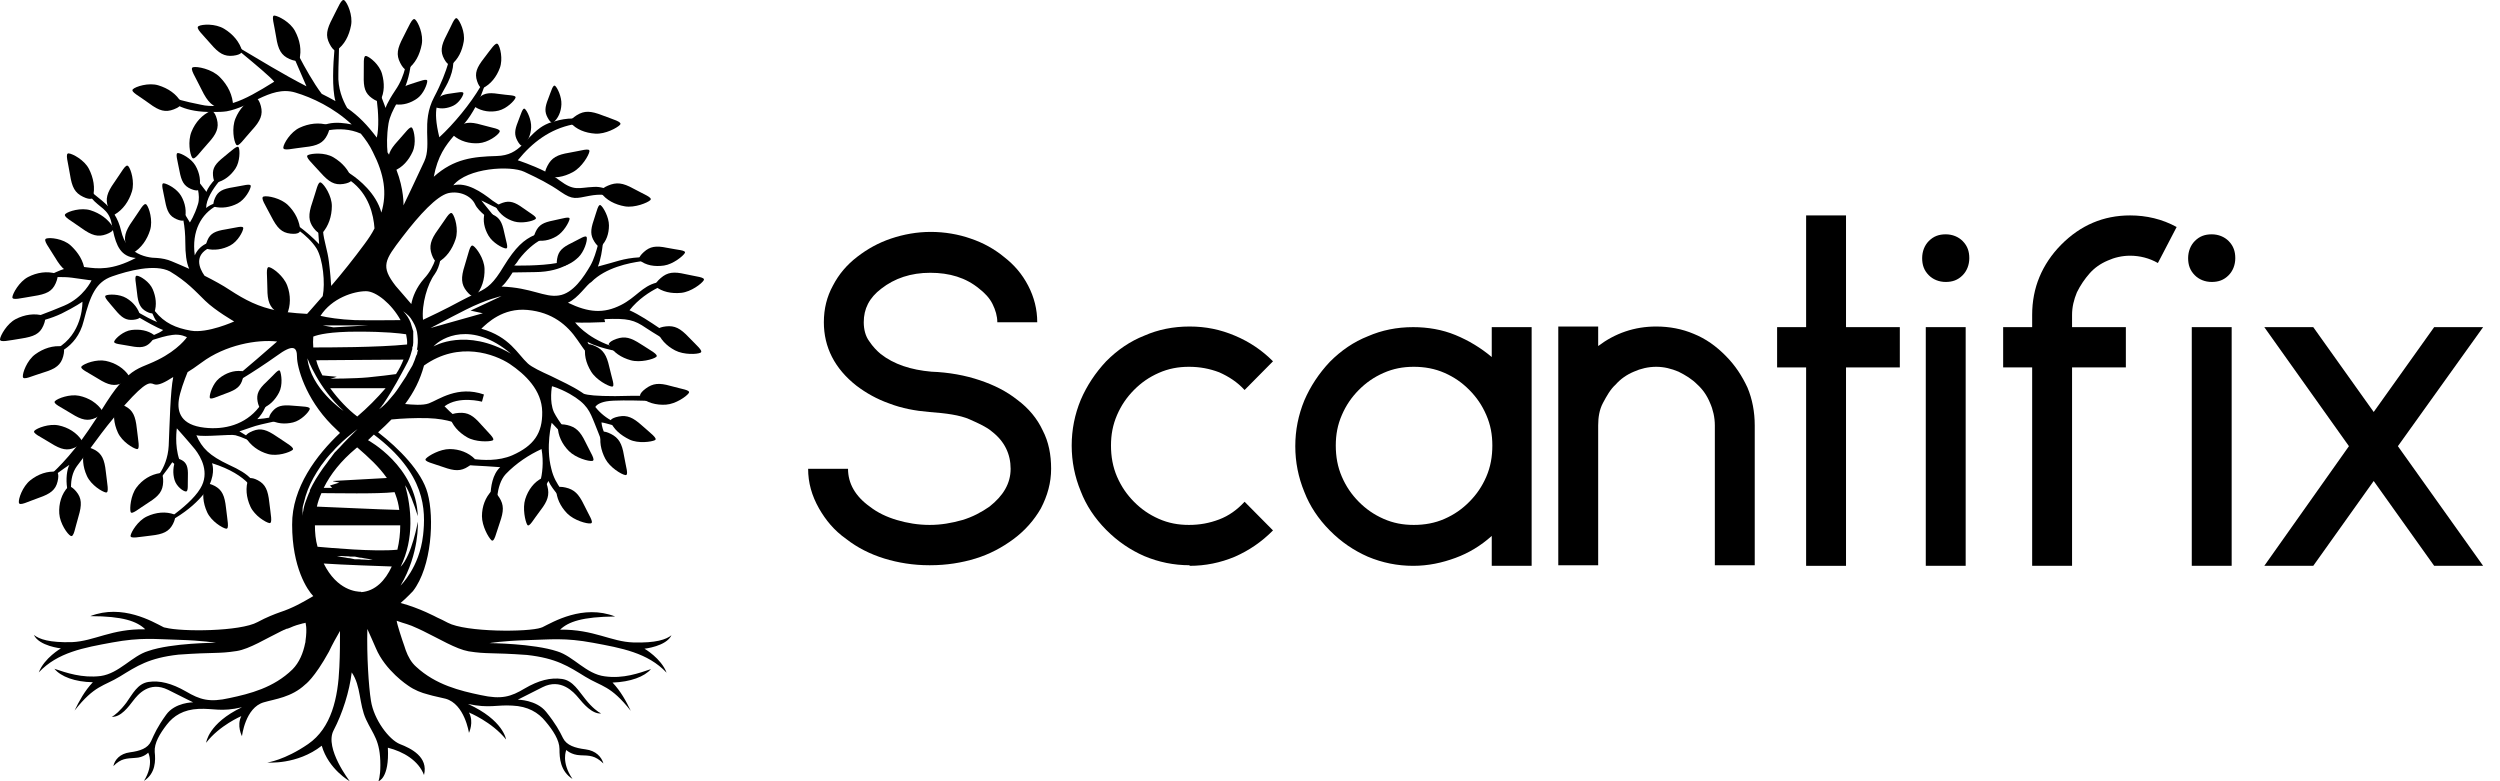 <svg xmlns="http://www.w3.org/2000/svg" fill="none" viewBox="0 0 96 30" height="30" width="96">
<path fill="black" d="M35.675 21.705C35.071 21.705 34.491 21.611 33.957 21.447C33.423 21.283 32.912 21.025 32.495 20.697C32.03 20.369 31.705 19.97 31.45 19.524C31.172 19.032 31.032 18.54 31.032 18.001H32.564C32.564 18.563 32.843 19.056 33.4 19.454C33.702 19.689 34.05 19.853 34.444 19.97C34.839 20.087 35.257 20.157 35.698 20.157C36.139 20.157 36.533 20.087 36.951 19.97C37.346 19.853 37.694 19.665 37.996 19.454C38.53 19.032 38.808 18.563 38.808 18.001C38.808 17.438 38.576 16.946 38.089 16.571C37.903 16.407 37.601 16.266 37.23 16.102C36.858 15.938 36.325 15.867 35.675 15.82C35.141 15.774 34.63 15.68 34.143 15.492C33.678 15.328 33.261 15.094 32.889 14.812C32.053 14.156 31.636 13.335 31.636 12.374C31.636 11.858 31.752 11.39 31.984 10.968C32.216 10.522 32.518 10.171 32.912 9.866C33.307 9.561 33.725 9.327 34.212 9.162C34.7 8.998 35.21 8.905 35.744 8.905C36.278 8.905 36.812 8.998 37.276 9.162C37.764 9.327 38.181 9.561 38.553 9.866C38.947 10.171 39.249 10.522 39.481 10.968C39.713 11.413 39.83 11.882 39.83 12.374H38.297C38.297 12.14 38.228 11.905 38.112 11.671C37.996 11.437 37.81 11.249 37.601 11.085C37.09 10.663 36.464 10.475 35.721 10.475C34.978 10.475 34.352 10.686 33.841 11.085C33.377 11.437 33.168 11.858 33.168 12.374C33.168 12.655 33.237 12.913 33.377 13.101C33.516 13.312 33.678 13.476 33.818 13.593C34.328 13.992 34.978 14.203 35.767 14.273C36.441 14.297 37.067 14.414 37.624 14.601C38.181 14.789 38.646 15.023 39.063 15.352C39.505 15.68 39.83 16.078 40.038 16.524C40.27 16.969 40.363 17.462 40.363 18.001C40.363 18.54 40.224 19.032 39.969 19.524C39.713 19.97 39.365 20.369 38.924 20.697C38.483 21.025 37.996 21.283 37.462 21.447C36.928 21.611 36.348 21.705 35.721 21.705H35.675Z"></path>
<path fill="black" d="M45.68 21.705C45.076 21.705 44.496 21.587 43.939 21.353C43.405 21.119 42.917 20.79 42.476 20.345C42.035 19.899 41.71 19.407 41.502 18.868C41.269 18.305 41.153 17.719 41.153 17.11C41.153 16.5 41.269 15.914 41.502 15.351C41.734 14.812 42.059 14.32 42.476 13.874C42.917 13.429 43.405 13.101 43.939 12.89C44.473 12.655 45.053 12.538 45.68 12.538C46.306 12.538 46.863 12.655 47.42 12.89C47.978 13.124 48.465 13.453 48.883 13.874L47.792 14.976C47.513 14.672 47.188 14.461 46.817 14.296C46.446 14.156 46.074 14.085 45.656 14.085C45.239 14.085 44.867 14.156 44.496 14.32C44.124 14.484 43.823 14.695 43.544 14.976C43.266 15.258 43.057 15.562 42.894 15.938C42.732 16.313 42.662 16.688 42.662 17.11C42.662 17.532 42.732 17.93 42.894 18.305C43.057 18.68 43.266 18.985 43.544 19.267C43.823 19.548 44.124 19.759 44.496 19.923C44.867 20.087 45.239 20.157 45.656 20.157C46.074 20.157 46.446 20.087 46.817 19.946C47.188 19.806 47.513 19.571 47.792 19.267L48.883 20.368C48.442 20.814 47.954 21.142 47.42 21.377C46.863 21.611 46.283 21.728 45.68 21.728V21.705Z"></path>
<path fill="black" d="M58.815 12.562V21.728H57.283V20.579C56.865 20.954 56.401 21.236 55.89 21.423C55.38 21.611 54.846 21.728 54.266 21.728C53.662 21.728 53.082 21.611 52.525 21.377C51.991 21.142 51.503 20.814 51.062 20.368C50.621 19.923 50.296 19.431 50.087 18.891C49.855 18.329 49.739 17.743 49.739 17.133C49.739 16.524 49.855 15.938 50.087 15.375C50.319 14.836 50.645 14.343 51.062 13.898C51.503 13.453 51.991 13.124 52.525 12.913C53.059 12.679 53.639 12.562 54.266 12.562C54.823 12.562 55.38 12.655 55.89 12.866C56.401 13.077 56.865 13.359 57.283 13.71V12.562H58.815ZM54.289 20.157C54.707 20.157 55.101 20.087 55.472 19.923C55.844 19.759 56.146 19.548 56.424 19.267C56.703 18.985 56.912 18.68 57.074 18.305C57.237 17.93 57.306 17.532 57.306 17.11C57.306 16.688 57.237 16.313 57.074 15.938C56.912 15.562 56.703 15.258 56.424 14.976C56.146 14.695 55.844 14.484 55.472 14.32C55.101 14.156 54.707 14.085 54.289 14.085C53.871 14.085 53.5 14.156 53.128 14.32C52.757 14.484 52.455 14.695 52.176 14.976C51.898 15.258 51.689 15.562 51.527 15.938C51.364 16.313 51.294 16.688 51.294 17.11C51.294 17.532 51.364 17.93 51.527 18.305C51.689 18.68 51.898 18.985 52.176 19.267C52.455 19.548 52.757 19.759 53.128 19.923C53.5 20.087 53.871 20.157 54.289 20.157Z"></path>
<path fill="black" d="M66.267 13.664C66.639 14.039 66.894 14.437 67.103 14.883C67.289 15.328 67.382 15.82 67.382 16.336V21.705H65.85V16.336C65.85 16.031 65.78 15.726 65.664 15.469C65.548 15.187 65.385 14.953 65.177 14.765C64.968 14.554 64.736 14.414 64.457 14.273C64.178 14.156 63.9 14.085 63.598 14.085C63.296 14.085 62.995 14.156 62.739 14.273C62.461 14.39 62.229 14.554 62.043 14.765C61.834 14.953 61.695 15.211 61.556 15.469C61.416 15.726 61.37 16.031 61.37 16.336V21.705H59.838V12.538H61.37V13.288C62.02 12.796 62.763 12.538 63.598 12.538C64.109 12.538 64.596 12.632 65.037 12.819C65.502 13.007 65.896 13.288 66.267 13.664Z"></path>
<path fill="black" d="M72.953 14.109H70.887V21.728H69.355V14.109H68.241V12.562H69.355V8.272H70.887V12.562H72.953V14.109Z"></path>
<path fill="black" d="M74.716 10.827C74.46 10.827 74.228 10.733 74.066 10.569C73.88 10.382 73.811 10.171 73.811 9.913C73.811 9.655 73.903 9.42 74.066 9.256C74.252 9.069 74.46 8.998 74.716 8.998C74.971 8.998 75.203 9.092 75.366 9.256C75.551 9.444 75.621 9.655 75.621 9.913C75.621 10.171 75.528 10.405 75.366 10.569C75.18 10.757 74.971 10.827 74.716 10.827ZM73.95 12.562H75.482V21.728H73.95V12.562Z"></path>
<path fill="black" d="M81.795 8.272C82.422 8.272 83.026 8.412 83.583 8.717L82.863 10.1C82.538 9.913 82.167 9.819 81.795 9.819C81.494 9.819 81.192 9.889 80.936 10.006C80.658 10.124 80.426 10.288 80.24 10.499C80.055 10.71 79.892 10.944 79.753 11.226C79.637 11.507 79.567 11.788 79.567 12.093V12.562H81.633V14.109H79.567V21.728H78.035V14.109H76.921V12.562H78.035V12.093C78.035 11.577 78.128 11.085 78.314 10.639C78.499 10.194 78.778 9.772 79.149 9.397C79.892 8.647 80.774 8.272 81.795 8.272Z"></path>
<path fill="black" d="M84.93 10.827C84.674 10.827 84.442 10.733 84.28 10.569C84.094 10.382 84.024 10.171 84.024 9.913C84.024 9.655 84.117 9.42 84.28 9.256C84.465 9.069 84.674 8.998 84.93 8.998C85.185 8.998 85.417 9.092 85.58 9.256C85.765 9.444 85.835 9.655 85.835 9.913C85.835 10.171 85.742 10.405 85.58 10.569C85.394 10.757 85.185 10.827 84.93 10.827ZM84.164 12.562H85.696V21.728H84.164V12.562Z"></path>
<path fill="black" d="M90.199 17.133L86.949 12.562H88.829L91.15 15.82L93.472 12.562H95.352L92.079 17.133L95.352 21.728H93.472L91.15 18.47L88.829 21.728H86.949L90.199 17.133Z"></path>
<path fill="black" d="M21.896 4.716C21.896 4.716 21.846 4.615 22.146 4.425C22.446 4.236 22.696 4.261 23.121 4.425C23.546 4.589 23.909 4.678 23.809 4.791C23.709 4.905 23.246 5.158 22.859 5.132C22.471 5.107 22.121 4.968 21.896 4.703V4.716Z"></path>
<path fill="black" d="M20.958 6.749C20.958 6.749 20.858 6.686 21.021 6.37C21.183 6.055 21.396 5.941 21.858 5.865C22.321 5.789 22.659 5.663 22.634 5.815C22.609 5.966 22.346 6.421 21.996 6.61C21.646 6.8 21.283 6.863 20.946 6.762L20.958 6.749Z"></path>
<path fill="black" d="M23.059 7.38C23.059 7.38 23.021 7.267 23.346 7.128C23.672 6.989 23.909 7.014 24.322 7.242C24.735 7.469 25.072 7.583 24.972 7.684C24.872 7.785 24.372 7.987 23.997 7.924C23.622 7.86 23.271 7.684 23.071 7.393L23.059 7.38Z"></path>
<path fill="black" d="M24.547 9.982C24.547 9.982 24.484 9.894 24.722 9.679C24.959 9.464 25.184 9.426 25.609 9.515C26.035 9.603 26.36 9.603 26.297 9.717C26.235 9.831 25.847 10.146 25.497 10.197C25.147 10.247 24.797 10.197 24.547 9.982Z"></path>
<path fill="black" d="M25.235 12.685C25.235 12.685 25.235 12.571 25.573 12.533C25.911 12.495 26.123 12.609 26.436 12.937C26.748 13.266 27.023 13.48 26.898 13.544C26.773 13.607 26.261 13.632 25.923 13.455C25.585 13.278 25.335 13.013 25.235 12.685Z"></path>
<path fill="black" d="M25.172 10.992C25.172 10.992 25.109 10.904 25.372 10.677C25.634 10.45 25.872 10.424 26.31 10.525C26.747 10.626 27.097 10.639 27.022 10.765C26.947 10.892 26.535 11.207 26.16 11.245C25.784 11.283 25.422 11.207 25.159 10.992H25.172Z"></path>
<path fill="black" d="M23.371 13.241C23.371 13.241 23.346 13.127 23.671 13.013C23.996 12.9 24.221 12.963 24.608 13.215C24.996 13.468 25.309 13.62 25.196 13.708C25.084 13.796 24.584 13.935 24.221 13.834C23.858 13.733 23.546 13.531 23.383 13.228L23.371 13.241Z"></path>
<path fill="black" d="M22.496 13.253C22.496 13.253 22.558 13.152 22.858 13.291C23.159 13.43 23.296 13.632 23.396 14.087C23.496 14.541 23.634 14.857 23.496 14.845C23.359 14.832 22.896 14.592 22.696 14.264C22.496 13.935 22.408 13.582 22.496 13.241V13.253Z"></path>
<path fill="black" d="M24.584 15.223C24.584 15.223 24.522 15.122 24.797 14.92C25.072 14.718 25.309 14.693 25.747 14.819C26.185 14.946 26.535 14.971 26.447 15.097C26.36 15.223 25.947 15.514 25.572 15.539C25.197 15.564 24.834 15.463 24.584 15.236V15.223Z"></path>
<path fill="black" d="M23.434 16.171C23.434 16.171 23.434 16.057 23.759 15.994C24.084 15.931 24.309 16.032 24.646 16.335C24.984 16.638 25.272 16.84 25.147 16.903C25.022 16.966 24.509 17.042 24.171 16.878C23.834 16.714 23.546 16.474 23.434 16.158V16.171Z"></path>
<path fill="black" d="M23.097 16.6C23.097 16.6 23.159 16.512 23.459 16.663C23.759 16.815 23.884 17.029 23.959 17.484C24.034 17.939 24.16 18.267 24.009 18.242C23.859 18.217 23.422 17.951 23.247 17.623C23.072 17.295 22.997 16.916 23.097 16.6Z"></path>
<path fill="black" d="M21.42 16.36C21.42 16.36 21.457 16.247 21.783 16.322C22.108 16.398 22.283 16.562 22.483 16.979C22.683 17.396 22.883 17.674 22.745 17.699C22.608 17.724 22.108 17.585 21.845 17.32C21.582 17.055 21.42 16.714 21.42 16.373V16.36Z"></path>
<path fill="black" d="M21.358 18.76C21.358 18.76 21.396 18.646 21.721 18.722C22.046 18.797 22.221 18.962 22.421 19.378C22.621 19.795 22.821 20.073 22.684 20.098C22.546 20.124 22.046 19.985 21.784 19.72C21.521 19.454 21.358 19.113 21.358 18.772V18.76Z"></path>
<path fill="black" d="M20.82 18.355C20.82 18.355 20.933 18.343 21.02 18.671C21.108 19 21.032 19.24 20.757 19.593C20.482 19.947 20.32 20.275 20.245 20.149C20.17 20.023 20.057 19.517 20.17 19.164C20.282 18.81 20.507 18.507 20.82 18.355Z"></path>
<path fill="black" d="M18.882 18.861C18.882 18.861 18.982 18.81 19.17 19.101C19.357 19.391 19.345 19.631 19.195 20.061C19.044 20.49 18.982 20.844 18.869 20.743C18.757 20.642 18.507 20.2 18.507 19.821C18.507 19.442 18.644 19.088 18.882 18.848V18.861Z"></path>
<path fill="black" d="M18.219 17.623C18.219 17.623 18.269 17.724 17.982 17.914C17.694 18.103 17.456 18.09 17.031 17.939C16.606 17.787 16.256 17.724 16.356 17.61C16.456 17.497 16.894 17.244 17.269 17.244C17.644 17.244 17.994 17.383 18.232 17.623H18.219Z"></path>
<path fill="black" d="M17.27 15.994C17.27 15.994 17.27 15.88 17.62 15.855C17.97 15.829 18.17 15.956 18.47 16.297C18.77 16.638 19.045 16.865 18.908 16.916C18.77 16.966 18.257 16.979 17.932 16.789C17.607 16.6 17.357 16.322 17.27 15.994Z"></path>
<path fill="black" d="M16.819 10.071C16.819 10.071 16.694 10.096 16.581 9.78C16.468 9.464 16.531 9.212 16.819 8.82C17.106 8.429 17.269 8.088 17.369 8.201C17.469 8.315 17.619 8.808 17.494 9.186C17.369 9.565 17.144 9.894 16.819 10.071Z"></path>
<path fill="black" d="M18.244 11.384C18.244 11.384 18.131 11.447 17.919 11.182C17.706 10.917 17.694 10.664 17.844 10.197C17.994 9.73 18.044 9.363 18.169 9.439C18.294 9.515 18.594 9.932 18.606 10.323C18.619 10.715 18.506 11.094 18.244 11.384Z"></path>
<path fill="black" d="M11.517 8.883C11.517 8.883 11.492 9.01 11.155 8.972C10.817 8.934 10.642 8.757 10.417 8.315C10.192 7.873 9.979 7.582 10.129 7.545C10.279 7.507 10.78 7.608 11.055 7.873C11.33 8.138 11.517 8.504 11.53 8.883H11.517Z"></path>
<path fill="black" d="M12.355 8.959C12.355 8.959 12.243 9.022 12.043 8.757C11.843 8.492 11.83 8.239 11.993 7.772C12.155 7.305 12.205 6.938 12.331 7.014C12.456 7.09 12.743 7.519 12.743 7.911C12.743 8.302 12.618 8.681 12.368 8.959H12.355Z"></path>
<path fill="black" d="M13.517 6.888C13.517 6.888 13.517 7.014 13.18 7.065C12.842 7.115 12.63 6.989 12.304 6.623C11.979 6.256 11.692 6.016 11.829 5.953C11.967 5.89 12.467 5.84 12.805 6.042C13.142 6.244 13.405 6.534 13.517 6.9V6.888Z"></path>
<path fill="black" d="M12.617 4.804C12.617 4.804 12.717 4.88 12.567 5.183C12.417 5.486 12.192 5.6 11.704 5.65C11.217 5.701 10.867 5.814 10.879 5.663C10.892 5.511 11.154 5.069 11.505 4.905C11.855 4.741 12.255 4.69 12.605 4.804H12.617Z"></path>
<path fill="black" d="M9.804 3.756C9.804 3.756 9.929 3.743 10.017 4.071C10.104 4.4 10.004 4.64 9.679 4.993C9.354 5.347 9.154 5.675 9.066 5.549C8.979 5.423 8.891 4.918 9.041 4.551C9.191 4.185 9.454 3.895 9.804 3.743V3.756Z"></path>
<path fill="black" d="M8.304 7.027C8.304 7.027 8.204 7.027 8.179 6.736C8.154 6.446 8.279 6.282 8.592 6.029C8.904 5.777 9.117 5.562 9.167 5.663C9.217 5.764 9.217 6.206 9.042 6.471C8.867 6.736 8.604 6.951 8.291 7.014L8.304 7.027Z"></path>
<path fill="black" d="M3.564 7.595C3.564 7.595 3.502 7.709 3.189 7.557C2.876 7.406 2.764 7.191 2.689 6.711C2.614 6.231 2.489 5.878 2.639 5.89C2.789 5.903 3.239 6.143 3.414 6.484C3.589 6.825 3.664 7.216 3.564 7.583V7.595Z"></path>
<path fill="black" d="M4.39 8.252C4.39 8.252 4.265 8.277 4.152 7.961C4.04 7.646 4.102 7.406 4.39 7.002C4.678 6.597 4.828 6.269 4.928 6.383C5.028 6.496 5.178 6.989 5.065 7.355C4.953 7.721 4.728 8.05 4.402 8.239L4.39 8.252Z"></path>
<path fill="black" d="M5.089 9.729C5.089 9.729 4.964 9.755 4.852 9.439C4.739 9.123 4.802 8.883 5.089 8.479C5.377 8.075 5.527 7.747 5.627 7.86C5.727 7.974 5.877 8.467 5.764 8.833C5.652 9.199 5.427 9.527 5.102 9.717L5.089 9.729Z"></path>
<path fill="black" d="M4.364 8.757C4.364 8.757 4.389 8.883 4.077 8.997C3.764 9.111 3.527 9.047 3.126 8.757C2.726 8.467 2.401 8.315 2.514 8.214C2.626 8.113 3.114 7.961 3.477 8.075C3.839 8.189 4.164 8.416 4.352 8.744L4.364 8.757Z"></path>
<path fill="black" d="M3.264 10.386C3.264 10.386 3.239 10.513 2.901 10.5C2.564 10.487 2.376 10.323 2.126 9.906C1.876 9.49 1.638 9.212 1.776 9.161C1.913 9.111 2.426 9.161 2.714 9.426C3.001 9.692 3.214 10.02 3.251 10.399L3.264 10.386Z"></path>
<path fill="black" d="M2.176 10.5C2.176 10.5 2.276 10.563 2.138 10.879C2.001 11.194 1.775 11.296 1.288 11.371C0.8 11.447 0.462 11.548 0.475 11.409C0.487 11.27 0.738 10.816 1.075 10.639C1.413 10.462 1.813 10.399 2.163 10.512L2.176 10.5Z"></path>
<path fill="black" d="M1.701 12.129C1.701 12.129 1.801 12.192 1.663 12.508C1.526 12.824 1.301 12.925 0.813 13.001C0.325 13.076 -0.012 13.165 0 13.026C0.013 12.887 0.263 12.432 0.601 12.255C0.938 12.079 1.338 12.016 1.688 12.129H1.701Z"></path>
<path fill="black" d="M2.402 13.304C2.402 13.304 2.515 13.354 2.427 13.682C2.34 14.011 2.14 14.162 1.677 14.301C1.214 14.44 0.889 14.617 0.877 14.466C0.864 14.314 1.039 13.834 1.352 13.607C1.664 13.379 2.04 13.253 2.415 13.304H2.402Z"></path>
<path fill="black" d="M5.391 12.154C5.391 12.154 5.391 12.255 5.116 12.281C4.841 12.306 4.678 12.205 4.428 11.902C4.178 11.599 3.965 11.397 4.065 11.346C4.165 11.296 4.578 11.283 4.853 11.447C5.128 11.611 5.328 11.864 5.391 12.154Z"></path>
<path fill="black" d="M5.927 12.003C5.927 12.003 5.864 12.091 5.627 11.965C5.389 11.839 5.302 11.649 5.264 11.258C5.227 10.866 5.139 10.576 5.264 10.588C5.389 10.601 5.739 10.816 5.864 11.106C5.989 11.397 6.027 11.712 5.927 12.003Z"></path>
<path fill="black" d="M5.915 12.862C5.915 12.862 5.978 12.938 5.79 13.139C5.602 13.342 5.402 13.367 5.015 13.291C4.627 13.215 4.339 13.215 4.389 13.102C4.439 12.988 4.74 12.71 5.052 12.672C5.365 12.634 5.677 12.685 5.915 12.862Z"></path>
<path fill="black" d="M4.965 14.453C4.965 14.453 5.003 14.567 4.702 14.706C4.402 14.845 4.165 14.794 3.765 14.541C3.364 14.289 3.039 14.162 3.139 14.062C3.239 13.96 3.702 13.784 4.065 13.859C4.427 13.935 4.765 14.137 4.965 14.453Z"></path>
<path fill="black" d="M3.94 15.792C3.94 15.792 3.977 15.906 3.677 16.044C3.377 16.183 3.139 16.133 2.739 15.88C2.339 15.628 2.014 15.501 2.114 15.4C2.214 15.299 2.677 15.123 3.039 15.198C3.402 15.274 3.74 15.476 3.94 15.792Z"></path>
<path fill="black" d="M3.152 16.928C3.152 16.928 3.189 17.042 2.889 17.181C2.589 17.32 2.351 17.269 1.951 17.017C1.551 16.764 1.226 16.638 1.326 16.537C1.426 16.436 1.889 16.259 2.251 16.335C2.614 16.41 2.951 16.613 3.152 16.928Z"></path>
<path fill="black" d="M2.176 18.116C2.176 18.116 2.288 18.154 2.213 18.482C2.138 18.81 1.938 18.962 1.5 19.113C1.063 19.265 0.75 19.442 0.725 19.303C0.7 19.164 0.863 18.684 1.163 18.444C1.463 18.204 1.826 18.078 2.188 18.116H2.176Z"></path>
<path fill="black" d="M2.614 18.684C2.614 18.684 2.714 18.621 2.926 18.873C3.139 19.126 3.151 19.378 3.014 19.833C2.876 20.288 2.839 20.642 2.714 20.578C2.588 20.515 2.301 20.098 2.276 19.72C2.251 19.341 2.363 18.962 2.614 18.697V18.684Z"></path>
<path fill="black" d="M3.264 17.219C3.264 17.219 3.339 17.118 3.627 17.269C3.914 17.421 4.014 17.648 4.064 18.116C4.114 18.583 4.202 18.936 4.064 18.911C3.927 18.886 3.501 18.633 3.339 18.28C3.176 17.926 3.139 17.547 3.264 17.206V17.219Z"></path>
<path fill="black" d="M4.452 15.552C4.452 15.552 4.527 15.451 4.815 15.602C5.103 15.754 5.203 15.981 5.253 16.448C5.303 16.916 5.39 17.269 5.253 17.244C5.115 17.219 4.69 16.966 4.527 16.613C4.365 16.259 4.327 15.88 4.452 15.539V15.552Z"></path>
<path fill="black" d="M9.541 18.393C9.541 18.393 9.616 18.292 9.904 18.444C10.191 18.595 10.291 18.823 10.341 19.29C10.392 19.757 10.479 20.111 10.341 20.086C10.204 20.06 9.779 19.808 9.616 19.454C9.454 19.101 9.416 18.722 9.541 18.381V18.393Z"></path>
<path fill="black" d="M9.429 16.79C9.429 16.79 9.392 16.676 9.704 16.55C10.017 16.423 10.242 16.499 10.63 16.764C11.017 17.03 11.342 17.194 11.23 17.282C11.117 17.371 10.655 17.535 10.292 17.434C9.929 17.333 9.617 17.105 9.429 16.79Z"></path>
<path fill="black" d="M10.354 16.095C10.354 16.095 10.279 16.019 10.454 15.805C10.629 15.59 10.829 15.539 11.229 15.577C11.629 15.615 11.93 15.602 11.892 15.716C11.854 15.83 11.567 16.145 11.254 16.221C10.942 16.297 10.617 16.272 10.354 16.108V16.095Z"></path>
<path fill="black" d="M10.041 15.691C10.041 15.691 9.941 15.691 9.891 15.413C9.841 15.135 9.929 14.946 10.229 14.668C10.529 14.39 10.704 14.137 10.754 14.251C10.804 14.365 10.867 14.781 10.716 15.072C10.566 15.362 10.341 15.59 10.041 15.691Z"></path>
<path fill="black" d="M9.292 14.238C9.292 14.238 9.392 14.276 9.317 14.554C9.242 14.832 9.091 14.958 8.704 15.097C8.316 15.236 8.066 15.375 8.054 15.261C8.041 15.148 8.166 14.731 8.416 14.529C8.666 14.327 8.979 14.213 9.279 14.251L9.292 14.238Z"></path>
<path fill="black" d="M11.005 12.079C11.005 12.079 10.93 12.18 10.642 11.99C10.354 11.801 10.267 11.561 10.267 11.081C10.267 10.601 10.192 10.222 10.342 10.26C10.492 10.298 10.892 10.601 11.03 10.967C11.167 11.334 11.167 11.738 11.017 12.079H11.005Z"></path>
<path fill="black" d="M7.879 18.608C7.879 18.608 7.954 18.507 8.242 18.659C8.529 18.81 8.629 19.038 8.679 19.505C8.729 19.972 8.817 20.326 8.679 20.301C8.542 20.275 8.117 20.023 7.954 19.669C7.792 19.315 7.754 18.937 7.879 18.596V18.608Z"></path>
<path fill="black" d="M6.69 19.757C6.69 19.757 6.79 19.833 6.64 20.124C6.489 20.414 6.264 20.515 5.802 20.566C5.339 20.616 4.989 20.705 5.014 20.566C5.039 20.427 5.289 19.997 5.639 19.833C5.989 19.669 6.364 19.631 6.702 19.757H6.69Z"></path>
<path fill="black" d="M6.153 18.153C6.153 18.153 6.278 18.166 6.265 18.507C6.253 18.848 6.115 19.038 5.715 19.29C5.315 19.543 5.052 19.783 5.015 19.656C4.977 19.53 5.015 19.025 5.24 18.722C5.465 18.419 5.79 18.217 6.153 18.166V18.153Z"></path>
<path fill="black" d="M6.753 17.648C6.753 17.648 6.815 17.573 6.99 17.674C7.165 17.774 7.228 17.939 7.215 18.28C7.203 18.621 7.24 18.873 7.14 18.873C7.04 18.873 6.778 18.684 6.703 18.431C6.628 18.179 6.64 17.901 6.753 17.636V17.648Z"></path>
<path fill="black" d="M8.229 7.924C8.229 7.924 8.141 7.873 8.254 7.608C8.366 7.343 8.554 7.254 8.954 7.191C9.354 7.128 9.642 7.027 9.629 7.153C9.617 7.28 9.417 7.658 9.129 7.81C8.841 7.962 8.516 8.012 8.216 7.936L8.229 7.924Z"></path>
<path fill="black" d="M7.941 9.54C7.941 9.54 7.853 9.49 7.966 9.224C8.078 8.959 8.266 8.871 8.666 8.808C9.066 8.744 9.354 8.643 9.341 8.77C9.329 8.896 9.129 9.275 8.841 9.426C8.553 9.578 8.228 9.628 7.928 9.553L7.941 9.54Z"></path>
<path fill="black" d="M7.09 8.441C7.09 8.441 7.04 8.53 6.777 8.416C6.515 8.302 6.415 8.126 6.34 7.721C6.265 7.317 6.165 7.027 6.29 7.039C6.415 7.052 6.79 7.242 6.953 7.519C7.115 7.797 7.178 8.126 7.09 8.441Z"></path>
<path fill="black" d="M7.641 7.279C7.641 7.279 7.591 7.368 7.328 7.254C7.066 7.14 6.966 6.964 6.891 6.559C6.816 6.155 6.716 5.865 6.841 5.877C6.966 5.89 7.341 6.08 7.503 6.357C7.666 6.635 7.728 6.964 7.641 7.279Z"></path>
<path fill="black" d="M8.116 4.261C8.116 4.261 8.242 4.248 8.329 4.577C8.417 4.905 8.317 5.145 7.991 5.499C7.666 5.852 7.466 6.181 7.379 6.054C7.291 5.928 7.204 5.423 7.354 5.057C7.504 4.69 7.766 4.4 8.116 4.248V4.261Z"></path>
<path fill="black" d="M8.966 4.084C8.966 4.084 8.928 4.223 8.553 4.173C8.178 4.122 7.978 3.933 7.74 3.44C7.503 2.948 7.265 2.619 7.415 2.581C7.565 2.543 8.128 2.644 8.44 2.96C8.753 3.276 8.941 3.655 8.953 4.084H8.966Z"></path>
<path fill="black" d="M6.966 3.945C6.966 3.945 7.003 4.072 6.678 4.198C6.353 4.324 6.116 4.261 5.728 3.97C5.34 3.68 5.003 3.528 5.103 3.427C5.203 3.326 5.703 3.162 6.078 3.276C6.453 3.39 6.778 3.604 6.966 3.945Z"></path>
<path fill="black" d="M9.291 1.975C9.291 1.975 9.291 2.101 8.954 2.139C8.616 2.177 8.403 2.051 8.091 1.684C7.778 1.318 7.491 1.078 7.628 1.002C7.766 0.927 8.266 0.901 8.603 1.103C8.941 1.306 9.204 1.609 9.304 1.975H9.291Z"></path>
<path fill="black" d="M11.492 2.291C11.492 2.291 11.429 2.404 11.116 2.265C10.804 2.127 10.679 1.912 10.604 1.419C10.529 0.927 10.404 0.586 10.541 0.598C10.679 0.611 11.141 0.838 11.329 1.192C11.517 1.546 11.591 1.924 11.492 2.303V2.291Z"></path>
<path fill="black" d="M12.93 1.95C12.93 1.95 12.818 2 12.655 1.685C12.492 1.369 12.543 1.129 12.768 0.699C12.993 0.27 13.118 -0.084 13.23 0.017C13.343 0.118 13.555 0.586 13.48 0.977C13.405 1.369 13.23 1.722 12.918 1.937L12.93 1.95Z"></path>
<path fill="black" d="M15.644 2.682C15.644 2.682 15.531 2.733 15.369 2.417C15.206 2.101 15.256 1.861 15.481 1.432C15.707 1.002 15.832 0.649 15.944 0.75C16.057 0.851 16.269 1.318 16.194 1.71C16.119 2.101 15.944 2.455 15.632 2.67L15.644 2.682Z"></path>
<path fill="black" d="M14.618 3.869C14.618 3.869 14.543 3.958 14.281 3.768C14.018 3.579 13.956 3.364 13.968 2.91C13.981 2.455 13.931 2.114 14.068 2.152C14.206 2.19 14.569 2.48 14.669 2.834C14.769 3.187 14.769 3.554 14.606 3.857L14.618 3.869Z"></path>
<path fill="black" d="M17.319 2.493C17.319 2.493 17.206 2.543 17.056 2.265C16.906 1.988 16.931 1.76 17.144 1.356C17.357 0.952 17.457 0.624 17.557 0.712C17.657 0.8 17.869 1.23 17.807 1.596C17.744 1.962 17.594 2.278 17.319 2.493Z"></path>
<path fill="black" d="M15.131 6.572C15.131 6.572 15.018 6.585 14.943 6.282C14.868 5.978 14.956 5.764 15.268 5.423C15.581 5.082 15.756 4.804 15.831 4.918C15.906 5.031 15.994 5.499 15.844 5.827C15.694 6.155 15.456 6.433 15.131 6.559V6.572Z"></path>
<path fill="black" d="M15.181 3.996C15.181 3.996 15.094 3.958 15.181 3.705C15.269 3.453 15.419 3.339 15.782 3.225C16.144 3.112 16.407 2.998 16.407 3.112C16.407 3.225 16.269 3.604 16.019 3.781C15.769 3.958 15.482 4.046 15.194 4.008L15.181 3.996Z"></path>
<path fill="black" d="M18.532 3.389C18.532 3.389 18.419 3.415 18.319 3.112C18.219 2.808 18.307 2.594 18.582 2.24C18.857 1.887 19.032 1.596 19.12 1.697C19.207 1.798 19.32 2.265 19.195 2.606C19.07 2.947 18.845 3.238 18.532 3.389Z"></path>
<path fill="black" d="M17.407 5.196C17.407 5.196 17.344 5.095 17.582 4.892C17.82 4.69 18.045 4.665 18.482 4.791C18.92 4.918 19.245 4.943 19.183 5.069C19.12 5.196 18.745 5.473 18.382 5.499C18.02 5.524 17.669 5.423 17.407 5.196Z"></path>
<path fill="black" d="M18.232 4.097C18.232 4.097 18.157 4.021 18.344 3.806C18.532 3.592 18.732 3.541 19.132 3.604C19.532 3.667 19.832 3.642 19.795 3.756C19.757 3.869 19.457 4.173 19.145 4.248C18.832 4.324 18.507 4.274 18.244 4.109L18.232 4.097Z"></path>
<path fill="black" d="M16.718 4.109C16.718 4.109 16.656 4.071 16.756 3.882C16.856 3.693 16.994 3.629 17.294 3.592C17.594 3.554 17.806 3.491 17.794 3.592C17.781 3.693 17.619 3.958 17.406 4.059C17.194 4.16 16.944 4.198 16.731 4.122L16.718 4.109Z"></path>
<path fill="black" d="M23.058 9.477C23.058 9.477 22.971 9.515 22.821 9.275C22.671 9.035 22.671 8.833 22.796 8.467C22.921 8.1 22.971 7.81 23.071 7.886C23.171 7.962 23.384 8.34 23.384 8.656C23.384 8.972 23.284 9.275 23.071 9.464L23.058 9.477Z"></path>
<path fill="black" d="M21.433 10.247C21.433 10.247 21.345 10.222 21.395 9.932C21.445 9.641 21.595 9.502 21.933 9.338C22.271 9.174 22.508 8.997 22.533 9.123C22.558 9.25 22.433 9.666 22.208 9.881C21.983 10.096 21.708 10.247 21.42 10.235L21.433 10.247Z"></path>
<path fill="black" d="M20.52 9.212C20.52 9.212 20.445 9.161 20.57 8.896C20.695 8.631 20.87 8.542 21.246 8.467C21.621 8.391 21.896 8.29 21.871 8.416C21.846 8.542 21.646 8.909 21.371 9.073C21.096 9.237 20.796 9.287 20.52 9.212Z"></path>
<path fill="black" d="M19.058 7.962C19.058 7.962 19.045 7.873 19.308 7.785C19.57 7.696 19.77 7.759 20.083 7.987C20.396 8.214 20.658 8.34 20.558 8.416C20.458 8.492 20.046 8.593 19.745 8.505C19.445 8.416 19.195 8.227 19.058 7.974V7.962Z"></path>
<path fill="black" d="M18.608 8.201C18.608 8.201 18.658 8.126 18.92 8.239C19.183 8.353 19.283 8.543 19.358 8.909C19.433 9.275 19.546 9.553 19.421 9.54C19.295 9.528 18.92 9.326 18.758 9.048C18.595 8.77 18.533 8.467 18.608 8.189V8.201Z"></path>
<path fill="black" d="M21.233 4.716C21.233 4.716 21.158 4.753 21.033 4.526C20.908 4.299 20.921 4.122 21.046 3.806C21.171 3.49 21.233 3.225 21.321 3.301C21.408 3.377 21.571 3.718 21.558 4.008C21.546 4.299 21.433 4.551 21.233 4.716Z"></path>
<path fill="black" d="M20.071 5.6C20.071 5.6 19.996 5.638 19.871 5.41C19.746 5.183 19.758 5.006 19.884 4.69C20.009 4.375 20.071 4.109 20.159 4.185C20.246 4.261 20.409 4.602 20.396 4.892C20.384 5.183 20.271 5.436 20.071 5.6Z"></path>
<path fill="black" d="M23.209 12.255C24.122 12.217 24.348 12.281 24.81 12.596C24.96 12.697 25.148 12.811 25.335 12.925C25.71 13.139 26.086 13.329 26.086 13.329V13.139C25.898 13.013 25.635 12.811 25.335 12.609C24.96 12.357 24.547 12.079 24.172 11.914C24.51 11.485 24.948 11.207 25.248 11.056C25.448 10.955 25.573 10.904 25.573 10.904L25.548 10.803C25.423 10.803 25.31 10.828 25.21 10.854C24.66 10.992 24.422 11.422 23.847 11.712C23.172 12.053 22.597 12.003 21.809 11.624C22.209 11.447 22.534 10.917 22.709 10.828C23.259 10.273 24.16 10.096 24.623 10.033C24.798 10.007 24.91 10.007 24.91 10.007V9.881C24.773 9.881 24.66 9.881 24.56 9.881C23.91 9.919 23.66 10.058 22.959 10.235C23.072 9.957 23.122 9.603 23.147 9.376C23.16 9.25 23.16 9.161 23.16 9.161L23.022 9.085C23.022 9.085 22.997 9.224 22.959 9.414C22.897 9.641 22.809 9.957 22.672 10.197C22.422 10.626 22.009 11.27 21.459 11.346C20.909 11.434 20.409 11.043 19.258 11.005C19.433 10.879 19.683 10.462 19.683 10.462C19.683 10.462 19.796 10.462 20.521 10.449C21.134 10.449 21.509 10.298 21.697 10.209C21.797 10.159 21.834 10.121 21.834 10.121L21.734 10.02C21.646 10.058 21.534 10.083 21.409 10.096C20.746 10.222 19.746 10.197 19.746 10.197C19.746 10.197 19.833 10.121 19.921 9.969C20.221 9.578 20.521 9.351 20.734 9.224C20.921 9.111 21.046 9.085 21.046 9.085L21.009 8.883C20.834 8.921 20.684 8.972 20.534 9.022C20.121 9.199 19.796 9.49 19.346 10.222C18.945 10.891 18.733 11.043 18.37 11.22C18.295 11.258 18.22 11.296 18.133 11.334C18.008 11.397 17.87 11.46 17.707 11.548C17.057 11.902 16.482 12.167 16.244 12.281C16.182 11.687 16.419 10.891 16.695 10.525C16.795 10.386 16.87 10.184 16.907 9.995C16.982 9.679 16.982 9.389 16.982 9.389H16.832C16.832 9.389 16.832 9.641 16.72 9.957C16.645 10.184 16.507 10.462 16.282 10.702C15.982 11.043 15.844 11.409 15.794 11.675C15.607 11.447 15.394 11.22 15.194 10.98C14.606 10.222 14.769 9.995 15.444 9.111C16.119 8.227 16.77 7.532 17.207 7.418C17.645 7.317 18.095 7.519 18.245 7.848C18.308 7.987 18.458 8.138 18.608 8.264C18.808 8.441 19.008 8.58 19.008 8.58H19.158C19.158 8.58 19.221 8.593 18.908 8.227C18.895 8.201 18.87 8.189 18.858 8.163C18.595 7.848 18.495 7.709 18.483 7.696C18.495 7.696 18.845 7.886 19.158 8.025C19.346 8.113 19.521 8.176 19.608 8.201C19.846 8.201 19.833 8.062 19.833 8.062C19.833 8.062 19.496 8.062 19.133 7.848C19.07 7.81 18.995 7.759 18.92 7.709C18.47 7.355 17.92 6.989 17.407 7.115C17.945 6.446 19.596 6.345 20.133 6.597C20.671 6.85 21.084 7.052 21.534 7.368C21.997 7.684 22.109 7.62 22.634 7.519C22.834 7.481 23.022 7.469 23.172 7.481C23.41 7.481 23.56 7.532 23.572 7.532C23.572 7.532 23.46 7.305 23.16 7.216C23.059 7.191 22.947 7.166 22.797 7.178C22.209 7.204 22.059 7.355 21.484 6.926C21.421 6.875 21.346 6.825 21.284 6.787C21.184 6.724 21.071 6.661 20.959 6.597C20.433 6.332 19.883 6.155 19.883 6.155C20.446 5.461 21.121 4.956 21.997 4.779C22.134 4.753 22.272 4.728 22.409 4.716L22.484 4.551C22.484 4.551 22.272 4.539 21.984 4.551C21.771 4.551 21.521 4.589 21.284 4.665C21.246 4.665 21.221 4.69 21.184 4.69C21.021 4.741 20.871 4.817 20.746 4.905C20.571 5.031 20.433 5.17 20.308 5.297C20.221 5.398 20.133 5.486 20.046 5.574C19.808 5.802 19.546 5.979 19.07 5.991C18.17 6.016 17.432 6.092 16.657 6.787C16.807 5.991 17.107 5.587 17.445 5.195C17.57 5.044 17.707 4.892 17.845 4.728C17.995 4.551 18.133 4.337 18.27 4.084C18.333 3.97 18.395 3.831 18.458 3.693C18.495 3.592 18.545 3.478 18.583 3.364C18.645 3.162 18.72 2.922 18.77 2.67C18.695 2.872 18.595 3.086 18.458 3.314C18.058 3.996 17.42 4.766 16.87 5.271C16.732 4.703 16.72 4.362 16.77 4.097C16.795 3.945 16.857 3.819 16.92 3.68C16.995 3.528 17.095 3.377 17.195 3.175C17.332 2.897 17.395 2.644 17.407 2.43C17.432 2.114 17.345 1.912 17.345 1.912C17.345 1.912 17.307 2.101 17.22 2.404C17.12 2.745 16.945 3.213 16.67 3.73C16.157 4.703 16.595 5.536 16.294 6.193C15.994 6.85 15.494 7.886 15.494 7.886C15.494 7.886 15.519 7.279 15.219 6.509C15.144 6.332 15.056 6.155 14.957 5.966C14.931 5.928 14.906 5.89 14.881 5.852C14.856 5.6 14.844 5.221 14.919 4.741C14.969 4.463 15.094 4.223 15.232 3.97C15.344 3.756 15.482 3.541 15.582 3.276C15.657 3.074 15.719 2.846 15.757 2.594C15.782 2.392 15.782 2.177 15.757 1.937L15.644 1.988C15.644 1.988 15.644 2.253 15.557 2.619C15.494 2.872 15.382 3.175 15.181 3.465C14.844 3.97 14.806 4.147 14.806 4.147C14.806 4.147 14.744 3.97 14.669 3.781C14.581 3.554 14.456 3.301 14.369 3.251C14.394 3.377 14.431 3.592 14.469 3.844C14.531 4.311 14.556 4.918 14.469 5.284C14.106 4.804 13.781 4.463 13.331 4.147C13.156 3.844 12.968 3.389 12.993 2.846C12.993 2.467 13.018 2.126 13.018 1.861C13.018 1.558 13.018 1.381 13.018 1.381L12.881 1.47C12.881 1.47 12.856 1.634 12.843 1.899C12.793 2.455 12.743 3.402 12.881 3.882C12.718 3.794 12.543 3.693 12.355 3.604C12.043 3.2 11.668 2.518 11.518 2.228C11.468 2.139 11.443 2.076 11.443 2.076L11.268 2.152L11.33 2.303L11.768 3.314C10.88 2.859 9.892 2.253 9.292 1.899C9.029 1.735 8.829 1.634 8.742 1.596C8.904 1.722 9.079 1.874 9.267 2.025C9.817 2.48 10.405 2.973 10.53 3.137C9.905 3.528 9.417 3.806 8.979 3.945C8.754 4.021 8.542 4.059 8.316 4.071C8.116 4.071 7.916 4.071 7.716 4.021C7.391 3.958 7.129 3.895 6.941 3.844C6.603 3.743 6.453 3.68 6.441 3.68C6.441 3.68 6.528 3.895 6.878 4.071C7.116 4.185 7.466 4.286 7.991 4.299C8.066 4.299 8.154 4.299 8.241 4.299C8.379 4.299 8.542 4.299 8.704 4.274C8.917 4.236 9.129 4.16 9.342 4.071C9.542 3.983 9.73 3.882 9.93 3.794C10.38 3.579 10.842 3.402 11.343 3.554C11.98 3.743 12.818 4.135 13.506 4.779C13.256 4.728 12.906 4.678 12.593 4.753C12.331 4.817 12.093 4.956 11.93 5.233C11.93 5.233 12.243 5.057 12.668 4.993C13.006 4.943 13.431 4.943 13.856 5.132C14.031 5.347 14.194 5.574 14.319 5.84C14.756 6.698 14.869 7.418 14.644 8.163C14.444 7.418 13.768 6.888 13.506 6.711C13.431 6.661 13.393 6.635 13.393 6.635L13.318 6.85C13.318 6.85 13.418 6.913 13.456 6.938C14.169 7.456 14.344 8.252 14.381 8.77C14.281 8.972 14.144 9.174 13.994 9.376C13.594 9.919 13.131 10.5 12.718 10.98C12.706 10.803 12.681 10.449 12.631 10.058C12.581 9.616 12.431 9.237 12.405 8.871C12.405 8.757 12.405 8.643 12.405 8.53H12.218V8.871L12.255 9.376C12.005 9.111 11.718 8.871 11.53 8.732C11.405 8.643 11.33 8.593 11.33 8.593V8.744C11.33 8.744 11.405 8.795 11.505 8.871C11.693 9.01 11.98 9.262 12.155 9.54C12.405 9.957 12.493 10.879 12.393 11.371C12.043 11.775 11.793 12.053 11.793 12.053C11.518 12.041 11.268 12.015 11.043 11.99C10.905 11.978 10.767 11.952 10.642 11.927C9.93 11.788 9.417 11.523 8.817 11.131C8.554 10.955 8.204 10.765 7.854 10.588C7.641 10.285 7.454 9.805 8.041 9.515C8.141 9.464 8.254 9.426 8.404 9.389V9.25C8.404 9.25 8.179 9.25 7.954 9.338C7.779 9.414 7.591 9.553 7.479 9.805C7.354 8.871 7.729 8.214 8.316 7.898C8.379 7.86 8.442 7.835 8.517 7.81L8.479 7.734C8.479 7.734 8.367 7.759 8.241 7.81C8.129 7.848 8.004 7.911 7.916 7.987C7.916 7.658 8.166 7.267 8.404 6.976C8.529 6.825 8.654 6.698 8.742 6.623L8.579 6.559C8.579 6.559 8.417 6.698 8.254 6.888C8.116 7.039 7.979 7.216 7.929 7.368L7.716 7.09L7.404 6.673C7.404 6.673 7.541 6.964 7.604 7.292C7.641 7.469 7.654 7.671 7.604 7.835C7.466 8.29 7.291 8.542 7.291 8.542C7.291 8.542 7.229 8.441 7.154 8.315C7.066 8.176 6.954 8.012 6.903 7.974C6.966 8.113 7.004 8.277 7.041 8.454C7.091 8.719 7.116 8.997 7.116 9.313C7.116 9.73 7.154 10.083 7.266 10.323C7.004 10.209 6.778 10.108 6.591 10.033C6.416 9.957 6.216 9.919 6.028 9.906C5.803 9.906 5.465 9.856 5.178 9.666C5.065 9.591 4.965 9.502 4.878 9.389C4.778 9.25 4.703 9.085 4.653 8.871C4.59 8.605 4.503 8.403 4.39 8.227C4.328 8.138 4.265 8.05 4.202 7.974C4.015 7.772 3.815 7.62 3.627 7.469C3.44 7.305 3.265 7.14 3.19 6.888C3.265 7.229 3.39 7.444 3.515 7.608C3.815 7.974 4.165 8.025 4.277 8.542C4.303 8.656 4.315 8.757 4.34 8.858C4.465 9.439 4.64 9.856 5.215 9.906C4.303 10.386 3.752 10.323 3.29 10.26C3.177 10.247 3.077 10.235 2.977 10.235C2.839 10.235 2.677 10.26 2.514 10.31C2.389 10.348 2.264 10.399 2.152 10.449C1.852 10.576 1.614 10.727 1.602 10.74C1.602 10.74 1.864 10.652 2.252 10.639C2.402 10.639 2.577 10.639 2.764 10.664C3.452 10.765 3.515 10.765 3.515 10.765C3.515 10.765 3.215 11.422 2.464 11.738C2.127 11.877 1.852 11.99 1.639 12.066C1.376 12.167 1.214 12.23 1.214 12.23L1.289 12.382C1.289 12.382 1.489 12.357 1.764 12.268C1.939 12.217 2.152 12.142 2.364 12.041C2.902 11.775 3.165 11.586 3.165 11.586C3.165 11.586 3.202 12.647 2.364 13.266C2.264 13.342 2.164 13.405 2.052 13.455C1.927 13.619 2.052 13.619 2.052 13.619C2.052 13.619 2.252 13.569 2.489 13.405C2.764 13.215 3.077 12.887 3.215 12.319C3.465 11.334 3.69 10.828 4.303 10.614C4.915 10.399 5.953 10.121 6.528 10.424C7.179 10.816 7.491 11.169 7.879 11.548C8.266 11.927 8.992 12.344 8.992 12.344C8.992 12.344 7.966 12.811 7.329 12.697C6.753 12.596 6.316 12.407 5.953 11.952C5.916 11.902 5.866 11.839 5.828 11.775C5.666 11.675 5.803 11.889 5.803 11.889C5.803 11.889 5.816 11.94 5.841 12.015C5.891 12.129 5.966 12.306 6.041 12.369C5.841 12.293 5.54 12.129 5.365 12.028C5.278 11.978 5.228 11.952 5.228 11.952L5.178 12.091C5.178 12.091 5.253 12.142 5.365 12.205C5.603 12.344 6.016 12.584 6.266 12.672C6.178 12.748 6.041 12.811 5.916 12.862C5.753 12.925 5.615 12.975 5.615 12.975L5.703 13.102C5.703 13.102 5.766 13.076 5.866 13.051C6.066 12.988 6.391 12.887 6.616 12.862C6.941 12.811 7.179 12.95 7.179 12.95C7.179 12.95 6.853 13.43 6.053 13.822C5.603 14.049 5.303 14.087 4.928 14.415C4.828 14.504 4.715 14.617 4.59 14.756C4.39 14.983 4.177 15.299 3.902 15.741C3.877 15.767 3.865 15.804 3.84 15.842C3.802 15.905 3.752 15.981 3.715 16.044C3.502 16.373 3.302 16.663 3.127 16.903C3.052 17.004 2.977 17.105 2.902 17.194C2.527 17.661 2.239 17.951 2.064 18.116C1.952 18.217 1.889 18.267 1.889 18.267L1.989 18.33C1.989 18.33 2.089 18.255 2.214 18.166C2.377 18.052 2.577 17.901 2.664 17.85C2.564 18.04 2.527 18.406 2.577 18.734C2.614 18.962 2.689 19.176 2.814 19.277C2.814 19.277 2.739 19.012 2.727 18.697C2.727 18.431 2.777 18.141 2.952 17.901C3.027 17.8 3.102 17.699 3.19 17.585C3.277 17.471 3.365 17.345 3.465 17.219C3.727 16.865 4.027 16.448 4.378 16.032C4.49 15.893 4.615 15.741 4.753 15.602C4.765 15.577 4.79 15.564 4.803 15.539C5.628 14.617 5.753 14.693 5.916 14.756C6.078 14.819 6.353 14.668 6.628 14.491C6.628 14.491 6.653 14.491 6.653 14.478C6.541 15.009 6.516 16.259 6.478 17.118C6.453 17.585 6.291 17.951 6.128 18.191C5.953 18.444 5.778 18.583 5.778 18.583L5.853 18.722C5.853 18.722 6.041 18.52 6.241 18.267C6.378 18.09 6.516 17.901 6.616 17.749C6.641 17.775 6.678 17.8 6.716 17.825C6.828 17.913 6.966 18.027 6.966 18.027L7.041 17.989C6.979 17.888 6.928 17.775 6.891 17.661C6.691 17.093 6.791 16.448 6.791 16.448C6.791 16.448 7.254 16.966 7.491 17.257C7.716 17.547 8.066 18.153 7.691 18.76C7.466 19.139 6.991 19.53 6.653 19.783C6.441 19.947 6.291 20.035 6.291 20.035L6.428 20.073C6.541 20.01 6.641 19.959 6.728 19.896C7.266 19.568 7.604 19.24 7.829 18.962C7.916 18.835 7.991 18.722 8.041 18.621C8.279 18.116 8.141 17.787 8.141 17.787C8.867 18.015 9.279 18.305 9.529 18.558C9.88 18.936 9.867 19.252 9.867 19.252L9.98 19.189C9.942 18.861 9.842 18.608 9.655 18.406C9.467 18.191 9.179 18.027 8.792 17.85C8.041 17.497 7.754 17.206 7.541 16.714C7.866 16.79 8.854 16.663 9.042 16.714C9.142 16.739 9.317 16.802 9.454 16.865C9.567 16.916 9.655 16.954 9.655 16.954V16.853L9.479 16.739L9.192 16.562C9.192 16.562 9.254 16.549 9.642 16.411C9.842 16.335 10.192 16.259 10.48 16.196C10.742 16.133 10.967 16.095 10.967 16.095V15.905C10.967 15.905 10.78 15.969 10.367 16.032C10.23 16.057 10.067 16.082 9.88 16.095C10.005 15.969 10.105 15.817 10.167 15.678C10.292 15.463 10.342 15.287 10.342 15.287L10.217 15.198C10.142 15.362 10.042 15.514 9.942 15.64C9.417 16.309 8.617 16.512 7.854 16.423C6.941 16.322 6.803 15.817 6.866 15.362C6.903 15.072 7.079 14.592 7.204 14.289C7.329 14.213 7.504 14.099 7.741 13.922C8.654 13.241 9.88 13.026 10.642 13.114C10.067 13.619 9.579 14.036 9.292 14.276C9.104 14.428 9.004 14.529 9.004 14.529L9.067 14.668C9.067 14.668 9.179 14.604 9.354 14.504C9.667 14.314 10.192 13.973 10.617 13.67C11.268 13.19 11.405 13.329 11.405 13.708C11.405 14.087 11.718 15.287 12.743 16.322C12.843 16.423 12.956 16.524 13.056 16.625C12.168 17.459 11.205 18.722 11.218 20.149C11.218 21.791 11.805 22.662 12.03 22.89C11.605 23.142 11.218 23.357 10.755 23.508C10.542 23.584 10.242 23.698 9.892 23.887C9.229 24.253 6.966 24.266 6.353 24.102C6.328 24.102 6.316 24.102 6.303 24.089C6.291 24.089 6.278 24.089 6.266 24.077C5.866 23.875 4.703 23.18 3.465 23.66C4.728 23.66 5.265 23.862 5.578 24.165C4.277 24.14 3.627 24.62 2.764 24.658C1.902 24.683 1.501 24.544 1.301 24.38C1.501 24.809 2.339 24.898 2.339 24.898C2.339 24.898 1.702 25.264 1.489 25.82C2.214 25.049 3.215 24.872 4.315 24.67C5.415 24.468 5.941 24.544 6.853 24.569C7.779 24.595 8.291 24.683 8.291 24.683C8.291 24.683 6.603 24.683 5.691 24.999C5.065 25.188 4.578 25.858 3.865 25.959C3.152 26.047 2.539 25.832 2.089 25.681C2.339 25.984 2.877 26.186 3.565 26.198C3.252 26.527 3.04 26.918 2.864 27.285C3.64 26.299 3.977 26.363 4.615 25.971C5.253 25.58 5.716 25.264 6.853 25.138C8.254 25.037 8.367 25.112 9.092 24.999C9.579 24.923 10.217 24.519 10.842 24.216C10.867 24.216 10.88 24.19 10.905 24.19C10.943 24.178 10.98 24.152 11.018 24.14C11.018 24.14 11.03 24.14 11.043 24.14C11.08 24.127 11.105 24.115 11.143 24.102C11.305 24.026 11.48 23.976 11.63 23.938C11.668 23.938 11.693 23.925 11.73 23.913C11.73 23.913 11.805 24.102 11.73 24.62C11.73 24.645 11.73 24.67 11.718 24.696C11.643 25.075 11.493 25.441 11.23 25.706C10.505 26.413 9.592 26.64 8.817 26.805C8.041 26.982 7.679 26.868 7.141 26.552C6.591 26.236 6.128 26.123 5.703 26.186C5.278 26.249 5.09 26.653 4.853 26.982C4.615 27.297 4.403 27.474 4.29 27.525C4.64 27.55 4.94 27.133 5.115 26.906C5.29 26.678 5.728 26.135 6.453 26.489C7.154 26.843 7.416 26.969 7.416 26.969C7.416 26.969 6.716 26.969 6.378 27.449C6.041 27.916 5.928 28.181 5.803 28.459C5.678 28.737 5.378 28.838 4.99 28.889C4.603 28.939 4.403 29.179 4.353 29.419C4.653 29.116 4.853 29.129 5.19 29.103C5.528 29.091 5.691 28.901 5.691 28.901C5.691 28.901 5.928 29.343 5.528 29.987C5.978 29.697 5.978 29.204 5.941 28.876C5.916 28.535 6.141 28.169 6.403 27.828C6.666 27.487 7.041 27.247 7.629 27.221C8.204 27.196 8.492 27.348 9.292 27.158C7.991 27.777 7.916 28.522 7.916 28.522C8.429 27.853 9.267 27.499 9.267 27.499C9.079 27.866 9.292 28.27 9.292 28.27C9.292 28.27 9.417 27.171 10.13 26.969C10.555 26.843 11.193 26.779 11.718 26.287C11.718 26.287 12.068 26.047 12.631 25.024C12.768 24.733 12.918 24.468 13.056 24.228C13.056 24.632 13.056 25.125 13.031 25.617C12.981 26.792 12.731 27.954 11.83 28.573C10.93 29.192 10.267 29.28 10.267 29.28C10.267 29.28 11.405 29.381 12.355 28.636C12.618 29.545 13.431 30 13.431 30C13.431 30 12.456 28.737 12.806 28.055C13.156 27.386 13.418 26.552 13.506 25.82C13.869 26.35 13.781 27.032 14.056 27.626C14.331 28.219 14.606 28.421 14.606 29.381C14.606 29.836 14.531 30 14.531 30C14.531 30 14.957 29.899 14.894 28.712C15.494 28.863 16.069 29.204 16.282 29.76C16.457 29.065 15.782 28.737 15.357 28.573C14.944 28.409 14.356 27.638 14.244 26.906C14.156 26.363 14.081 25.163 14.106 24.152C14.206 24.38 14.319 24.62 14.431 24.885C14.794 25.756 15.669 26.325 15.669 26.325C15.919 26.502 16.182 26.603 16.432 26.666C16.682 26.742 16.92 26.779 17.107 26.83C17.845 27.032 18.008 28.143 18.008 28.143C18.008 28.143 18.208 27.727 18.008 27.36C18.008 27.36 18.883 27.714 19.433 28.396C19.433 28.396 19.333 27.651 17.97 27.032C18.795 27.209 19.07 27.057 19.671 27.095C20.271 27.12 20.671 27.36 20.946 27.701C21.234 28.042 21.484 28.421 21.484 28.762C21.484 29.103 21.509 29.608 21.984 29.912C21.534 29.255 21.747 28.8 21.747 28.8C21.747 28.8 21.934 28.99 22.284 29.002C22.634 29.015 22.847 29.002 23.172 29.318C23.097 29.065 22.884 28.826 22.484 28.775C22.084 28.724 21.759 28.623 21.621 28.346C21.484 28.068 21.346 27.802 20.971 27.335C20.596 26.868 19.883 26.868 19.883 26.868C19.883 26.868 20.133 26.742 20.834 26.388C21.534 26.034 22.022 26.565 22.209 26.792C22.397 27.019 22.734 27.424 23.084 27.398C22.972 27.348 22.734 27.171 22.484 26.855C22.222 26.54 22.009 26.135 21.584 26.072C21.146 26.009 20.684 26.123 20.146 26.439C19.621 26.754 19.258 26.868 18.458 26.691C17.67 26.527 16.732 26.299 15.982 25.605C15.794 25.441 15.669 25.213 15.582 24.973C15.569 24.923 15.544 24.872 15.532 24.822C15.432 24.544 15.244 23.963 15.232 23.837C15.569 23.963 15.657 23.95 16.057 24.14C16.119 24.165 16.182 24.203 16.244 24.228C16.87 24.531 17.507 24.923 17.995 25.011C18.72 25.125 18.833 25.049 20.233 25.15C21.371 25.276 21.834 25.592 22.472 25.984C23.11 26.375 23.447 26.312 24.222 27.297C24.047 26.931 23.835 26.54 23.522 26.211C24.21 26.186 24.748 25.984 24.998 25.693C24.547 25.845 23.935 26.072 23.222 25.971C22.509 25.883 22.022 25.201 21.396 25.011C20.483 24.708 18.795 24.696 18.795 24.696C18.795 24.696 19.308 24.607 20.233 24.582C21.159 24.557 21.684 24.481 22.772 24.683C23.86 24.885 24.873 25.062 25.598 25.832C25.385 25.276 24.748 24.91 24.748 24.91C24.748 24.91 25.585 24.822 25.785 24.392C25.585 24.557 25.185 24.696 24.322 24.67C23.46 24.645 22.809 24.165 21.509 24.178C21.822 23.875 22.359 23.685 23.622 23.673C22.384 23.193 21.234 23.887 20.821 24.089C20.821 24.089 20.796 24.089 20.784 24.102C20.283 24.279 17.883 24.279 17.195 23.913C17.045 23.837 16.907 23.761 16.782 23.71C16.782 23.71 16.107 23.344 15.382 23.155C15.594 22.978 15.832 22.725 15.857 22.7C16.582 21.765 16.682 19.884 16.419 18.936C16.194 18.103 15.319 17.219 14.519 16.6C14.706 16.436 14.881 16.259 15.031 16.108C15.407 16.07 15.919 16.044 16.432 16.057C16.832 16.07 17.145 16.133 17.357 16.196C17.645 16.272 17.782 16.36 17.782 16.36L17.87 16.221C17.87 16.221 17.695 16.133 17.457 15.956C17.332 15.867 17.207 15.741 17.07 15.602C17.62 15.185 18.508 15.425 18.508 15.425L18.583 15.148C17.57 14.794 16.845 15.35 16.47 15.489C16.232 15.577 15.819 15.539 15.557 15.514C15.894 15.059 16.132 14.592 16.282 14.036C17.633 13.076 19.008 13.607 19.571 13.973C20.171 14.377 20.809 14.983 20.821 15.817C20.834 16.638 20.496 17.118 19.671 17.484C19.145 17.711 18.533 17.674 18.158 17.623C17.945 17.598 17.795 17.547 17.795 17.547V17.85C17.795 17.85 17.958 17.85 18.183 17.876C18.458 17.888 18.845 17.913 19.208 17.939C18.908 18.217 18.845 18.697 18.833 19.05C18.833 19.315 18.858 19.505 18.858 19.505L19.07 19.543C19.07 19.543 19.07 19.315 19.096 19.038C19.133 18.747 19.221 18.419 19.421 18.204C19.821 17.787 20.321 17.459 20.796 17.244C20.884 17.762 20.821 18.204 20.746 18.507C20.684 18.772 20.609 18.936 20.609 18.936L20.684 19.012C20.684 19.012 20.859 18.835 20.996 18.583C21.021 18.545 21.034 18.507 21.059 18.469C21.146 18.659 21.284 18.835 21.421 19C21.672 19.277 21.922 19.48 21.922 19.48L22.072 19.29C22.072 19.29 21.809 19.126 21.546 18.785C21.396 18.583 21.246 18.33 21.171 18.002C20.946 17.143 21.184 16.234 21.184 16.234L21.459 16.524L21.797 16.878L21.947 16.764C21.947 16.764 21.784 16.6 21.621 16.373C21.496 16.209 21.359 16.006 21.271 15.83C21.084 15.413 21.196 14.832 21.196 14.832C21.196 14.832 21.434 14.882 21.872 15.122C22.559 15.514 22.647 15.804 22.834 16.259C22.934 16.499 23.022 16.739 23.097 16.928C23.16 17.093 23.209 17.206 23.209 17.206C23.209 17.206 23.285 17.232 23.485 17.206C23.422 17.067 23.31 16.878 23.222 16.663C23.16 16.524 23.11 16.373 23.097 16.221C23.209 16.234 23.36 16.284 23.51 16.322C23.785 16.398 24.06 16.486 24.06 16.486L24.097 16.385C23.972 16.36 23.772 16.297 23.547 16.183C23.31 16.07 23.059 15.88 22.859 15.627C22.897 15.564 23.009 15.463 23.285 15.413C23.56 15.362 24.26 15.375 24.735 15.388C24.998 15.388 25.185 15.413 25.185 15.413L25.248 15.173C25.248 15.173 25.148 15.173 24.66 15.198C24.422 15.198 24.085 15.198 23.622 15.211C22.897 15.211 22.572 15.173 22.422 15.122C22.384 15.097 22.347 15.072 22.309 15.047C21.984 14.832 21.546 14.63 21.159 14.44C20.771 14.264 20.421 14.099 20.271 13.96C19.871 13.594 19.583 12.937 18.483 12.622C18.708 12.407 19.308 11.813 20.258 11.902C21.209 11.99 21.784 12.483 22.172 13.051C22.297 13.241 22.422 13.405 22.509 13.531C22.709 13.796 22.822 13.935 22.822 13.935H23.059C23.059 13.935 22.822 13.607 22.659 13.316C22.622 13.253 22.584 13.19 22.559 13.127C22.859 13.291 23.209 13.38 23.485 13.443C23.847 13.518 24.11 13.531 24.11 13.531L24.147 13.455C23.885 13.417 23.647 13.354 23.447 13.278C22.509 12.95 22.084 12.382 22.084 12.382C22.084 12.382 22.322 12.407 23.235 12.369L23.209 12.255ZM14.056 11.182C14.444 11.182 15.044 11.675 15.382 12.293C15.056 12.293 14.319 12.306 13.631 12.293C13.043 12.268 12.568 12.192 12.306 12.129C12.743 11.447 13.581 11.182 14.056 11.182ZM14.144 12.495L12.806 12.571L12.393 12.495H14.144ZM12.03 12.925C12.218 12.849 12.668 12.735 13.743 12.735C14.819 12.735 15.357 12.799 15.594 12.836C15.619 12.963 15.644 13.102 15.632 13.228C14.519 13.342 12.556 13.342 12.03 13.342C12.018 13.203 12.018 13.064 12.03 12.925ZM12.38 14.415C12.28 14.226 12.193 14.036 12.143 13.834C12.506 13.834 14.894 13.809 15.494 13.809C15.419 13.998 15.332 14.175 15.207 14.365C15.031 14.39 14.544 14.453 14.131 14.491C13.606 14.541 12.681 14.541 12.681 14.541C12.681 14.541 12.818 14.516 12.931 14.466C12.881 14.466 12.518 14.428 12.38 14.415ZM11.805 13.758C11.805 13.758 12.23 14.908 13.193 15.779C13.168 15.767 11.918 14.908 11.805 13.758ZM11.905 18.848C11.83 19 11.78 19.151 11.718 19.315C11.693 19.391 11.668 19.48 11.655 19.555C11.655 19.593 11.643 19.631 11.63 19.682C11.63 19.72 11.618 19.77 11.618 19.808C11.618 19.72 11.618 19.644 11.618 19.555C11.618 19.467 11.643 19.391 11.668 19.303C11.705 19.139 11.755 18.974 11.818 18.81C11.943 18.494 12.118 18.191 12.306 17.913C12.331 17.876 12.355 17.838 12.38 17.812C12.405 17.775 12.431 17.749 12.456 17.711C12.506 17.648 12.556 17.573 12.618 17.509L12.706 17.408L12.793 17.32C12.843 17.257 12.906 17.194 12.968 17.131C13.206 16.89 13.468 16.676 13.731 16.474C13.493 16.714 13.256 16.941 13.031 17.194L12.943 17.282C12.943 17.282 12.893 17.345 12.856 17.37L12.781 17.471L12.706 17.573C12.656 17.636 12.606 17.699 12.556 17.775C12.531 17.812 12.506 17.838 12.48 17.876L12.443 17.926C12.443 17.926 12.418 17.964 12.405 17.977C12.306 18.116 12.218 18.255 12.13 18.393C12.043 18.532 11.968 18.684 11.893 18.835L11.905 18.848ZM12.793 18.482L13.031 18.532L12.668 18.646L12.756 18.734H12.431C12.693 18.204 13.093 17.699 13.668 17.219C13.681 17.206 13.694 17.194 13.719 17.181C14.156 17.56 14.544 17.913 14.856 18.355L12.793 18.469V18.482ZM15.144 18.886C15.144 18.886 15.181 18.962 15.194 19.012C15.257 19.176 15.307 19.378 15.332 19.581C14.619 19.568 12.618 19.467 12.168 19.454C12.205 19.277 12.268 19.101 12.343 18.936C12.881 18.936 14.481 18.974 15.144 18.899V18.886ZM13.869 22.725C13.694 22.725 12.943 22.675 12.431 21.639C13.156 21.69 14.681 21.74 15.044 21.753C14.794 22.296 14.406 22.7 13.869 22.738V22.725ZM12.931 21.349C13.043 21.349 13.156 21.349 13.281 21.361C13.343 21.361 13.393 21.361 13.456 21.374H13.631L13.806 21.412C13.869 21.412 13.919 21.424 13.981 21.437C14.094 21.45 14.206 21.475 14.319 21.5C14.206 21.5 14.081 21.5 13.969 21.488C13.906 21.488 13.856 21.488 13.793 21.475H13.618L13.443 21.437C13.381 21.437 13.331 21.424 13.268 21.412C13.156 21.399 13.043 21.374 12.931 21.349ZM15.257 21.109C14.381 21.197 12.631 21.033 12.193 20.995C12.118 20.73 12.093 20.452 12.093 20.174H15.369C15.369 20.49 15.332 20.806 15.257 21.121V21.109ZM16.244 20.566C16.107 21.791 15.382 22.485 15.382 22.485C16.119 21.235 16.044 20.035 16.044 20.035C16.044 20.035 15.819 21.323 15.382 21.765C15.919 20.667 15.794 19.492 15.557 18.633C15.694 18.823 15.907 19.366 16.044 19.821C15.982 17.901 14.131 16.903 14.131 16.903L14.356 16.688C16.345 18.191 16.357 19.568 16.244 20.578V20.566ZM13.719 15.994C13.368 15.729 12.993 15.337 12.681 14.908H14.806C14.481 15.287 14.106 15.665 13.719 15.994ZM16.057 13.417C16.057 13.417 16.032 13.506 16.019 13.556V13.594L15.994 13.632L15.969 13.695C15.944 13.784 15.907 13.872 15.869 13.96C15.857 13.998 15.832 14.049 15.807 14.087L15.769 14.15L15.732 14.213C15.682 14.289 15.644 14.365 15.594 14.453C15.569 14.491 15.544 14.529 15.519 14.567L15.444 14.68C15.394 14.756 15.344 14.832 15.294 14.908C15.194 15.059 15.082 15.198 14.957 15.337C14.931 15.375 14.894 15.4 14.869 15.438C14.831 15.476 14.806 15.501 14.769 15.539C14.706 15.602 14.631 15.665 14.556 15.716C14.581 15.678 14.619 15.653 14.644 15.615C14.669 15.577 14.694 15.539 14.719 15.514C14.744 15.476 14.769 15.438 14.794 15.4C14.819 15.362 14.844 15.324 14.869 15.287C14.969 15.135 15.056 14.983 15.144 14.832L15.181 14.769L15.219 14.706L15.282 14.592L15.344 14.478C15.344 14.478 15.382 14.402 15.407 14.365C15.494 14.2 15.582 14.049 15.657 13.897C15.694 13.822 15.732 13.733 15.757 13.657C15.782 13.582 15.807 13.493 15.832 13.405V13.342L15.857 13.278C15.857 13.241 15.869 13.19 15.869 13.152C15.869 13.064 15.869 12.975 15.869 12.899C15.869 12.874 15.869 12.862 15.869 12.836C15.869 12.811 15.869 12.799 15.869 12.773V12.71C15.869 12.71 15.844 12.672 15.844 12.647C15.819 12.559 15.794 12.483 15.769 12.394C15.707 12.23 15.607 12.079 15.482 11.952C15.557 12.003 15.632 12.066 15.694 12.129C15.757 12.192 15.807 12.268 15.857 12.357C15.957 12.521 16.019 12.697 16.032 12.887C16.057 13.076 16.044 13.266 16.007 13.455L16.057 13.417ZM19.621 13.582C17.895 12.571 16.67 13.291 16.645 13.304C16.957 12.963 18.108 12.306 19.621 13.582ZM18.545 12.028C18.545 12.028 16.607 12.571 16.532 12.596C16.545 12.596 17.12 12.281 17.895 11.889C18.67 11.498 19.246 11.371 19.258 11.371L18.07 11.927L18.533 12.028H18.545Z"></path>
</svg>
